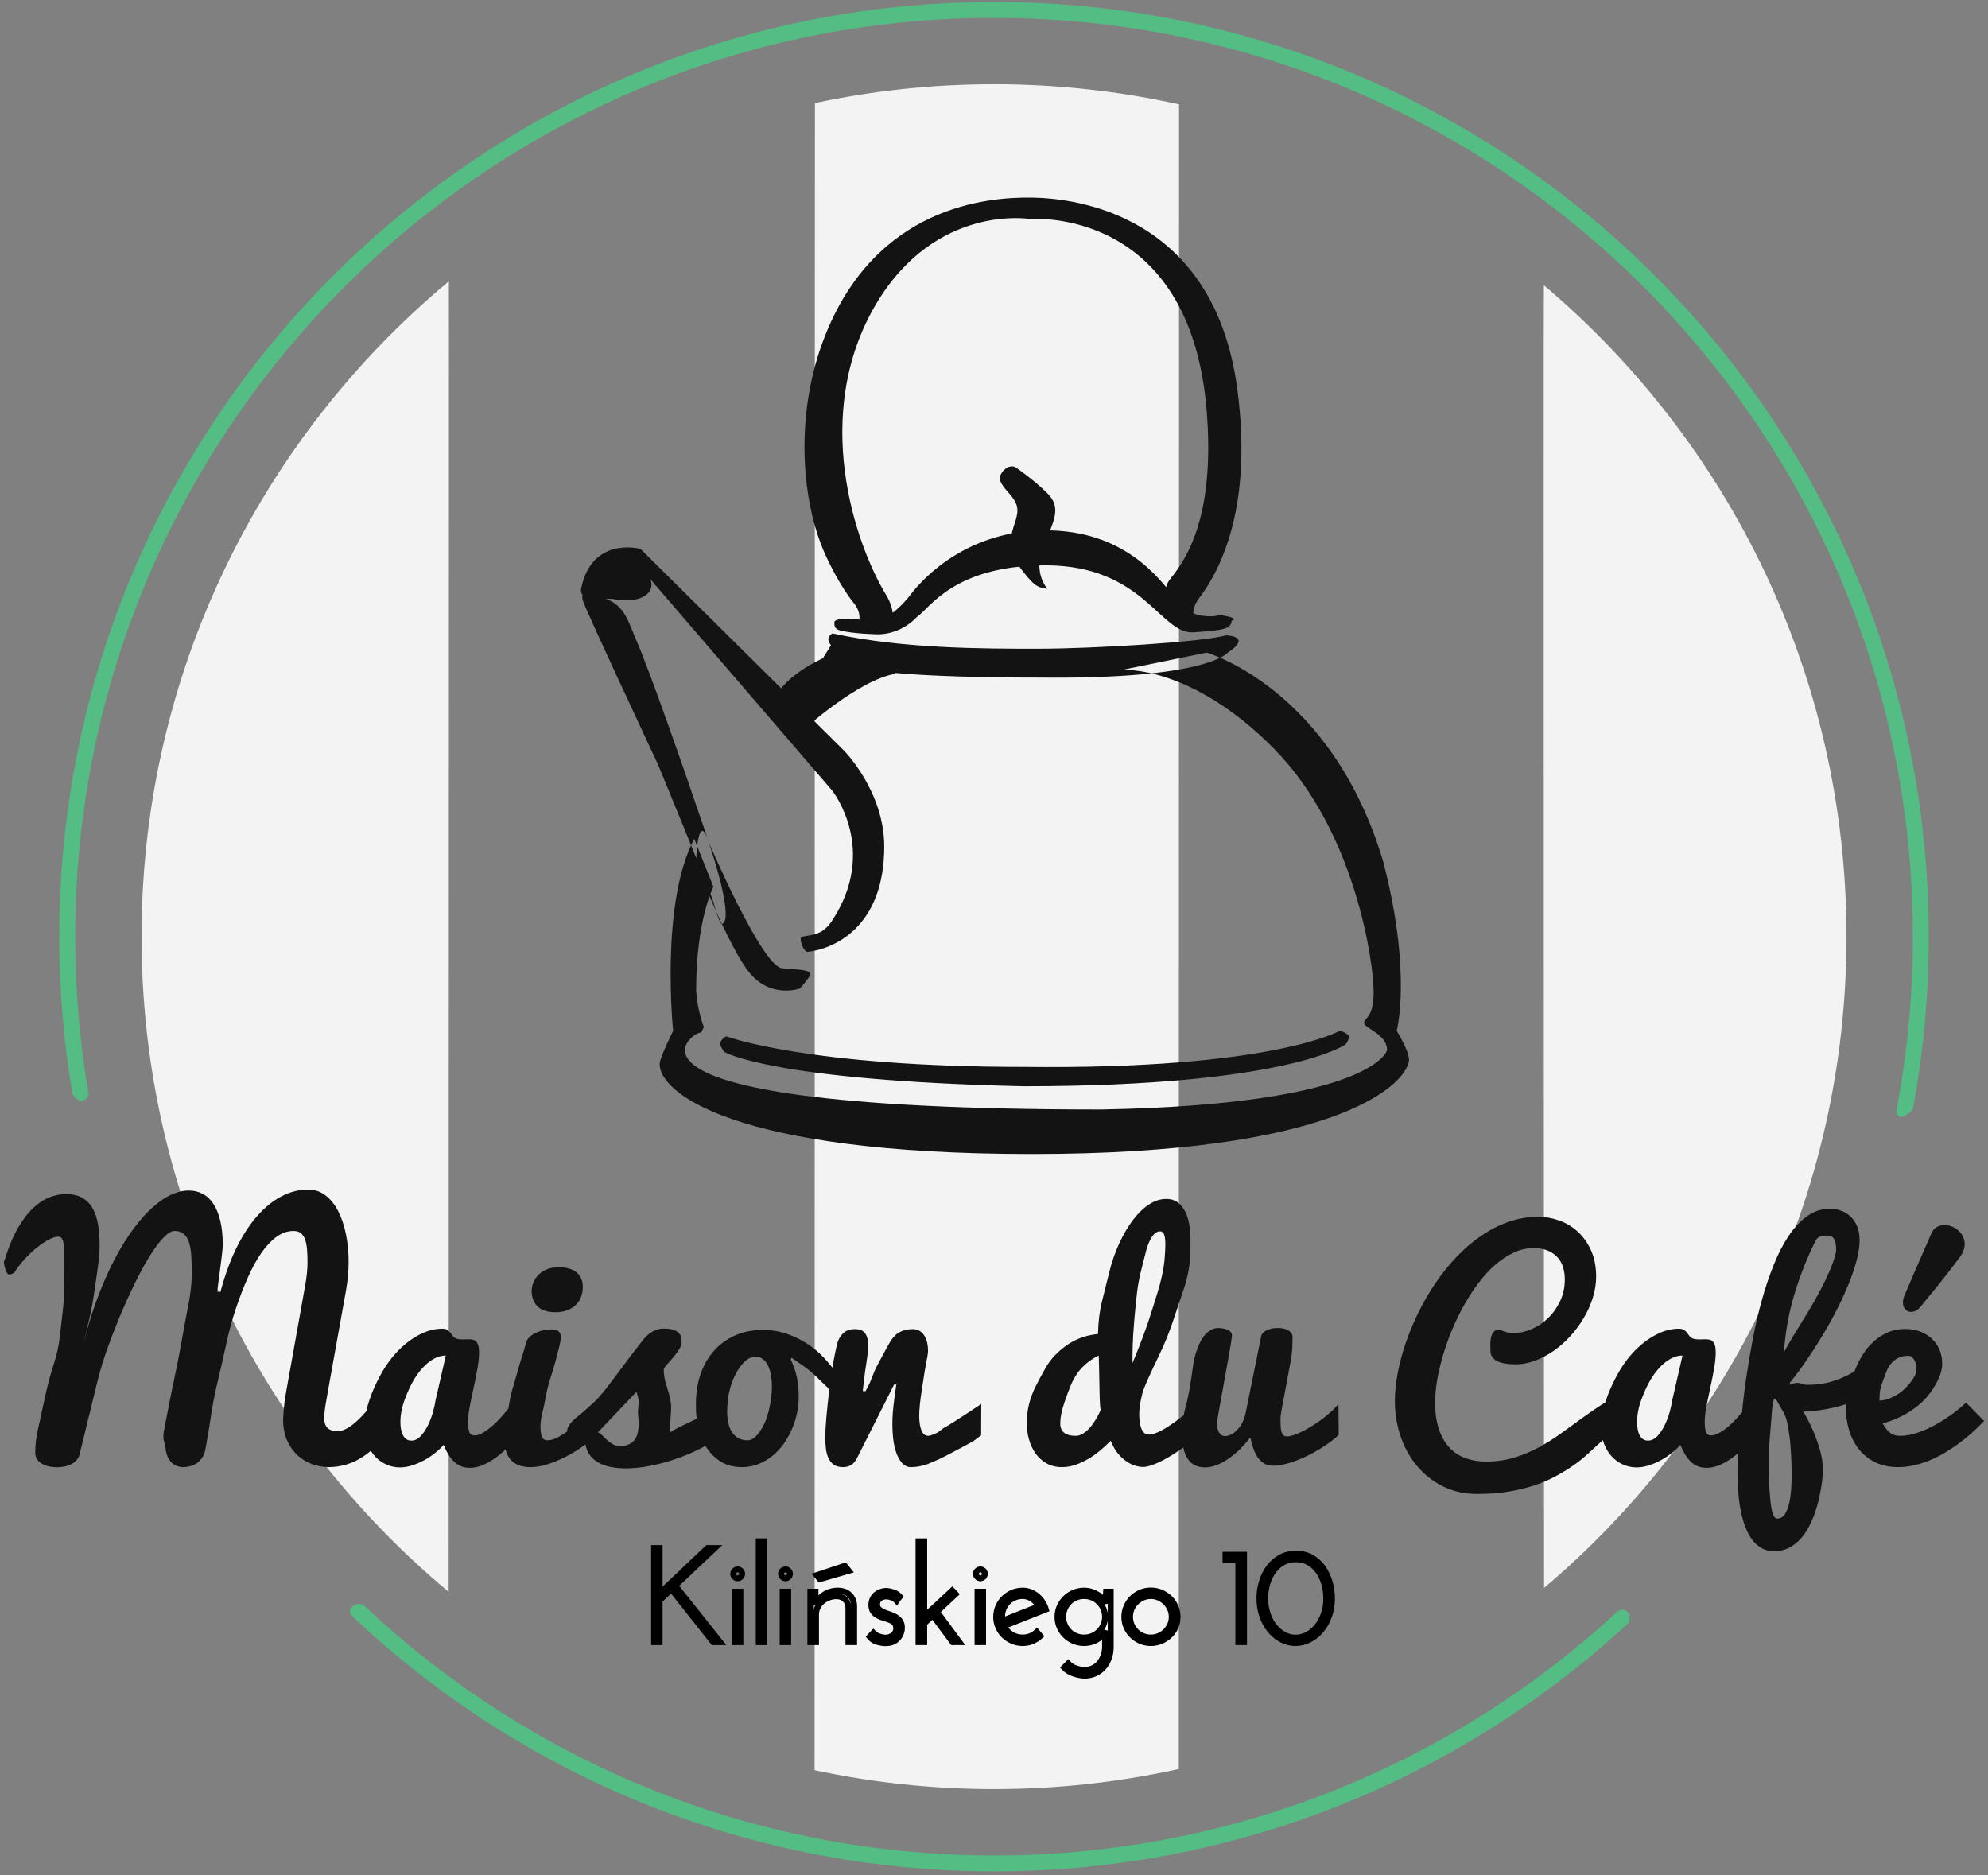 <svg version="1.2" baseProfile="tiny-ps" xmlns="http://www.w3.org/2000/svg" viewBox="0 0 1006 949" width="1006" height="949">
	<rect x="0" y="0" width="1006" height="949" fill="#808080" stroke="none"/>
	<title>dzbanek</title>
	<style>
		tspan { white-space:pre }
		.shp0 { fill: #f3f3f3 } 
		.shp1 { fill: #54bd83 } 
		.shp2 { fill: #141314 } 
		.shp3 { fill: none;stroke: #000000;stroke-width: 3 } 
	</style>
	<path id="paski" class="shp0" d="M227.14 142.36C132.11 221.49 71.63 340.69 71.63 474.01C71.63 607.28 132.07 726.44 227.03 805.57C226.97 805.58 227.25 142.11 227.14 142.36ZM781.26 144.36C874.91 223.49 934.38 341.8 934.38 474.01C934.38 606.17 874.95 724.45 781.35 803.58C781.35 803.7 781 144.25 781.26 144.36ZM596.64 52.82C566.49 46.15 535.16 42.63 503.01 42.63C471.93 42.63 441.61 45.92 412.39 52.17C412.29 52.22 412.26 895.87 412.2 895.81C441.48 902.08 471.86 905.38 503.01 905.38C535.11 905.38 566.39 901.88 596.49 895.23C596.44 895.34 596.68 52.97 596.64 52.82Z" />
	<path id="kolo" class="shp1" d="M44.79 553.37C40.36 527.58 38.05 501.06 38.05 474.01C38.05 217.22 246.22 9.05 503.01 9.05C759.8 9.05 967.97 217.22 967.97 474.01C967.97 504.11 965.11 533.55 959.64 562.06C959.86 568.85 967.98 562.63 968.08 560.68C973.29 532.58 976.01 503.61 976.01 474.01C976.01 212.78 764.24 1.01 503.01 1.01C241.78 1.01 30.01 212.78 30.01 474.01C30.01 501.15 32.29 527.77 36.69 553.66C41.4 560.61 45.08 555.04 44.79 553.37ZM184.38 812.63C267.6 890.97 379.7 938.97 503.01 938.97C624.95 938.97 735.94 892.02 818.87 815.22C824.41 812.57 825.59 819.48 823.86 821.55C739.55 899.43 626.84 947.01 503.01 947.01C377.3 947.01 263.05 897.97 178.33 817.98C173.86 813.18 182.56 810.07 184.38 812.63Z" />
	<path id="Maison du Café" class="shp2" d="M44.65 718.09C46.1 712.16 47.59 706.05 49.13 699.76C50.67 693.46 52.57 687.22 54.85 681.02C57.12 674.83 59.47 668.89 61.91 663.2C64.35 657.52 66.81 652.23 69.28 647.33C71.74 642.44 74.14 638.17 76.47 634.55C78.8 630.92 80.97 628.08 82.99 626.03C85.01 623.97 86.81 622.94 88.38 622.94C90.28 622.94 91.81 623.43 92.96 624.4C94.11 625.38 95 626.78 95.61 628.62C96.23 630.46 96.62 632.71 96.79 635.36C96.96 638.01 97.04 641.02 97.04 644.37C97.04 649.25 96.47 654.58 95.32 660.37C94.17 666.16 93.09 671.97 92.07 677.78C91.06 683.6 89.93 689.43 88.7 695.28C87.46 701.13 86.38 706.42 85.45 711.17C84.52 715.92 83.73 720.02 83.07 723.47C82.42 726.92 82.62 729.35 83.66 730.76C83.66 732.87 83.92 734.65 84.43 736.11C84.95 737.58 85.62 738.78 86.46 739.73C87.3 740.67 88.27 741.36 89.38 741.8C90.49 742.23 91.61 742.45 92.75 742.45C93.88 742.45 95.01 742.3 96.15 742C97.28 741.7 98.35 741.23 99.37 740.58C100.39 739.93 101.28 739.07 102.06 738.02C102.84 736.96 103.42 735.67 103.8 734.16C104.85 728.77 105.79 723.15 106.63 717.31C107.47 711.47 108.67 705.28 110.25 698.74C111.82 692.19 113.26 685.87 114.57 679.76C115.89 673.65 117.48 667.8 119.36 662.22C121.24 656.64 123.24 651.44 125.36 646.64C127.47 641.84 129.74 637.69 132.17 634.19C134.6 630.68 137.18 627.93 139.9 625.93C142.62 623.94 145.51 622.94 148.58 622.94C150.11 622.94 151.33 623.32 152.26 624.08C153.19 624.84 153.9 625.9 154.39 627.28C154.88 628.66 155.2 630.34 155.37 632.32C155.53 634.29 155.61 636.5 155.61 638.93C155.61 642.2 155.22 646.03 154.45 650.42C153.67 654.81 152.87 659.28 152.05 663.83C151.24 668.38 150.42 672.94 149.6 677.52C148.78 682.09 147.97 686.6 147.18 691.04C146.38 695.49 145.61 699.78 144.87 703.92C144.12 708.06 143.64 711.95 143.43 715.57C143.37 716.06 143.33 716.55 143.31 717.04C143.28 717.52 143.27 717.98 143.27 718.42C143.27 722.31 143.91 725.76 145.21 728.77C146.51 731.77 148.24 734.29 150.41 736.32C152.57 738.35 155.05 739.88 157.84 740.9C160.62 741.93 163.48 742.45 166.4 742.45C169.42 742.45 172.45 741.99 175.51 741.07C178.57 740.15 181.59 738.64 184.57 736.56C187.55 734.48 190.47 731.78 193.34 728.48C196.21 725.18 199 721.15 201.71 716.39C200.14 712.22 198.92 709.03 198.06 706.81C197.19 704.59 196.57 703.02 196.19 702.1C195.7 701.01 195.46 700.45 195.46 700.39C192.64 704.89 189.8 708.86 186.93 712.33C185.68 713.84 184.38 715.32 183.03 716.75C181.67 718.19 180.31 719.46 178.92 720.57C177.54 721.68 176.16 722.57 174.78 723.25C173.4 723.92 172.09 724.26 170.84 724.26C168.64 724.26 166.95 723.73 165.8 722.67C164.64 721.61 164.06 719.9 164.06 717.53C164.06 715.65 164.38 712.88 165.03 709.21C165.67 705.54 166.38 701.53 167.16 697.17C167.95 692.81 168.78 688.2 169.65 683.33C170.52 678.47 171.41 673.52 172.32 668.49C173.22 663.45 174.13 658.39 175.04 653.31C175.95 648.22 176.41 643.35 176.41 638.69C176.41 633.71 175.95 628.99 175.04 624.52C174.13 620.06 172.81 616.16 171.09 612.83C169.37 609.5 167.23 606.87 164.68 604.92C162.13 602.97 159.21 601.99 155.94 601.99C151.18 601.99 146.58 603.19 142.15 605.57C137.72 607.95 133.58 611.37 129.75 615.84C125.91 620.3 122.45 625.73 119.37 632.11C116.29 638.5 113.69 645.7 111.58 653.71L109.88 653.79C110.37 650 110.83 646.48 111.26 643.24C111.42 641.88 111.6 640.52 111.79 639.14C111.98 637.76 112.14 636.47 112.27 635.28C112.41 634.09 112.52 633.04 112.6 632.11C112.68 631.19 112.72 630.52 112.72 630.08C112.72 625.32 112.3 621.21 111.46 617.74C110.62 614.28 109.44 611.41 107.93 609.14C106.41 606.87 104.6 605.19 102.49 604.11C100.38 603.02 98.07 602.48 95.58 602.48C92.18 602.48 88.76 603.4 85.3 605.24C81.85 607.08 78.44 609.68 75.06 613.04C71.69 616.39 68.42 620.41 65.24 625.09C62.06 629.77 59.05 635 56.23 640.76C53.41 646.53 50.8 652.72 48.42 659.35C46.03 665.98 43.96 672.9 42.21 680.1C43.16 676.24 44.14 672.09 45.16 667.65C46.17 663.21 47 658.73 47.66 654.21C48.31 649.7 48.93 645.4 49.52 641.32C50.12 637.24 50.41 633.68 50.41 630.65C50.41 626.7 50.16 623.1 49.64 619.86C49.13 616.61 48.22 613.83 46.92 611.53C45.62 609.23 43.86 607.45 41.64 606.18C39.42 604.9 36.63 604.27 33.27 604.27C30.67 604.27 27.95 604.81 25.11 605.89C22.27 606.97 19.48 608.8 16.74 611.37C14.01 613.94 11.41 617.38 8.94 621.68C6.48 625.98 4.27 631.33 2.32 637.72C2.11 637.93 2 638.2 2 638.53C2 639.12 2.08 639.79 2.23 640.52C2.38 641.25 2.58 641.94 2.81 642.59C3.04 643.24 3.3 643.79 3.58 644.25C3.86 644.71 4.13 644.94 4.39 644.94C5.21 644.94 5.96 644.77 6.62 644.41C7.29 644.06 7.78 643.48 8.09 642.67C9.73 640.34 11.53 638.16 13.48 636.13C15.44 634.1 17.39 632.33 19.34 630.82C21.3 629.3 23.16 628.1 24.93 627.2C26.71 626.31 28.21 625.86 29.44 625.86C30.21 625.86 30.79 626.11 31.18 626.59C31.56 627.08 31.83 627.66 31.99 628.34C32.14 629.02 32.22 629.74 32.22 630.5C32.22 631.27 32.22 631.9 32.22 632.39C32.32 638.09 32.41 643.42 32.49 648.41C32.58 653.39 32.36 658.18 31.83 662.78C31.3 667.38 30.78 671.98 30.25 676.58C29.72 681.18 28.68 685.87 27.12 690.63C25.56 695.4 24.19 700.5 23 705.94C21.81 711.38 20.52 717.27 19.14 723.61C18.7 725.51 18.38 727.39 18.16 729.25C17.95 731.12 17.84 733.16 17.84 735.38C17.84 736.52 18.14 737.53 18.73 738.43C19.33 739.32 20.14 740.08 21.17 740.7C22.19 741.32 23.37 741.78 24.7 742.08C26.02 742.38 27.39 742.53 28.79 742.53C29.98 742.53 31.23 742.41 32.53 742.16C33.82 741.92 35.04 741.5 36.18 740.9C37.31 740.31 38.29 739.49 39.1 738.47C39.91 737.44 40.42 736.11 40.64 734.48C41.86 729.48 43.2 724.02 44.65 718.09ZM259.9 709.37C257.54 712.55 255.21 715.4 252.9 717.92C251.91 719 250.86 720.04 249.75 721.04C248.64 722.05 247.53 722.94 246.43 723.74C245.32 724.53 244.22 725.17 243.14 725.67C242.05 726.16 241.02 726.4 240.03 726.4C238.71 726.4 237.84 725.79 237.44 724.58C237.04 723.36 236.84 721.67 236.84 719.51C236.84 716.98 237.23 713.88 238.01 710.19C238.79 706.5 239.48 703.21 240.09 700.33C240.7 697.45 241.24 694.64 241.71 691.89C242.18 689.15 242.42 686.65 242.42 684.4C242.42 682.92 242.29 681.75 242.03 680.9C241.77 680.04 241.4 679.37 240.93 678.9C240.46 678.42 239.91 678.11 239.3 677.97C238.68 677.83 238.02 677.75 237.3 677.75C236.78 677.75 236.25 677.77 235.7 677.79C235.16 677.81 234.62 677.83 234.1 677.83C233.49 677.83 232.88 677.79 232.29 677.72C231.69 677.65 231.11 677.49 230.54 677.25C229.97 677.02 229.5 676.63 229.12 676.11C228.74 675.59 228.35 675.05 227.95 674.5C227.54 673.96 227.03 673.47 226.42 673.04C225.8 672.61 224.95 672.4 223.86 672.4C220.58 672.4 217.37 673.09 214.22 674.48C211.06 675.86 208.06 677.73 205.22 680.08C202.37 682.42 199.75 685.17 197.35 688.32C194.96 691.46 192.72 695.2 190.63 699.52C188.54 703.84 187 707.85 186 711.56C185.01 715.27 184.51 718.89 184.51 722.41C184.51 725.54 185.01 728.36 186 730.86C186.99 733.35 188.31 735.47 189.96 737.2C191.61 738.94 193.5 740.27 195.65 741.2C197.8 742.12 200 742.59 202.26 742.59C204.4 742.59 206.54 742.24 208.68 741.54C210.82 740.84 212.88 739.94 214.85 738.85C216.82 737.75 218.64 736.53 220.3 735.17C221.96 733.82 223.37 732.49 224.51 731.19C226.03 734.96 227.84 737.84 229.93 739.83C232.02 741.81 234.63 742.8 237.76 742.8C240.36 742.8 242.95 742.16 245.54 740.87C248.14 739.58 250.56 738.01 252.83 736.15C255.09 734.29 257.13 732.34 258.95 730.29C260.76 728.24 262.21 726.45 263.3 724.93L259.9 709.37ZM203.43 712.81C203.97 710.47 204.9 707.76 206.22 704.68C207.54 701.59 208.89 699 210.26 696.9C211.62 694.8 213.12 692.93 214.75 691.29C216.37 689.66 218.11 688.36 219.95 687.41C221.78 686.45 223.67 685.97 225.6 685.97L220.33 708.95C220.14 710.47 219.73 712.36 219.09 714.64C218.45 716.92 217.61 719.12 216.57 721.26C215.54 723.39 214.31 725.22 212.89 726.74C211.47 728.26 209.89 729.02 208.14 729.02C207.06 729.02 206.16 728.74 205.45 728.18C204.74 727.62 204.18 726.89 203.75 725.99C203.33 725.09 203.03 724.07 202.86 722.93C202.7 721.79 202.62 720.61 202.62 719.39C202.62 717.34 202.89 715.14 203.43 712.81ZM300.65 713.04C299.09 714.31 297.3 715.85 295.27 717.64C293.24 719.43 291.17 721.16 289.05 722.83C286.93 724.5 284.83 725.93 282.75 727.11C280.68 728.29 278.79 728.87 277.09 728.87C275.63 728.87 274.66 728.25 274.19 727C273.72 725.75 273.49 724.07 273.49 721.95C273.49 719.78 273.83 717.38 274.5 714.73C275.18 712.08 275.74 709.41 276.19 706.72C276.63 704.04 277.46 700.79 278.68 696.99C279.89 693.18 280.81 690.07 281.43 687.65C282.05 685.23 282.6 683.07 283.09 681.17C283.57 679.28 283.81 677.82 283.81 676.78C283.81 675.55 283.47 674.58 282.77 673.85C282.08 673.12 280.76 672.75 278.81 672.75C277.74 672.75 276.55 672.88 275.23 673.14C273.91 673.41 272.64 673.81 271.41 674.36C270.18 674.91 269.08 675.61 268.11 676.47C267.04 677.42 266.39 678.49 266.16 679.68C265.74 681.38 264.64 685.05 262.85 690.67C260.92 697.58 259.63 702.04 258.99 704.05C258.6 705.06 257.73 709.66 256.37 717.85C255.71 721.81 255.38 725.27 255.38 728.24C255.38 730.36 255.6 732.3 256.05 734.07C256.5 735.84 257.24 737.33 258.28 738.56C259.32 739.78 260.67 740.74 262.35 741.42C264.02 742.11 266.08 742.45 268.54 742.45C271.27 742.45 274.16 741.95 277.2 740.96C280.24 739.97 283.22 738.74 286.15 737.25C289.07 735.77 291.79 734.14 294.32 732.37C296.84 730.61 298.95 728.95 300.65 727.39L300.65 713.04ZM272 661.09C273.98 663.07 277.05 664.06 281.2 664.06C283.6 664.06 285.66 663.69 287.38 662.95C289.11 662.21 290.53 661.25 291.66 660.06C292.8 658.87 293.62 657.52 294.14 655.99C294.66 654.47 294.92 652.9 294.92 651.28C294.92 649.52 294.6 648 293.96 646.72C293.33 645.43 292.47 644.4 291.38 643.61C290.3 642.83 289.02 642.25 287.56 641.87C286.1 641.49 284.54 641.3 282.89 641.3C280.25 641.3 278.05 641.71 276.28 642.54C274.51 643.38 273.1 644.4 272.04 645.61C270.98 646.83 270.21 648.12 269.74 649.5C269.27 650.88 269.03 652.12 269.03 653.21C269.03 656.49 270.02 659.12 272 661.09ZM291.96 717.13C291.21 717.7 290.45 718.36 289.7 719.13C288.94 719.89 288.28 720.76 287.72 721.73C287.15 722.71 286.87 723.77 286.87 724.91C286.87 726.2 287.01 727.19 287.29 727.88C287.58 728.57 287.95 729.07 288.42 729.38C288.9 729.69 289.46 729.87 290.12 729.92C290.78 729.96 291.49 729.99 292.24 729.99C292.86 729.99 293.48 729.96 294.12 729.92C294.76 729.87 295.4 729.77 296.06 729.63C296.3 732.06 296.98 734.14 298.11 735.85C299.25 737.56 300.72 738.95 302.54 740.01C304.35 741.07 306.46 741.84 308.87 742.34C311.27 742.83 313.86 743.08 316.65 743.08C320.51 743.08 324.6 742.66 328.92 741.82C333.23 740.98 337.51 739.83 341.75 738.38C345.99 736.93 350.03 735.24 353.87 733.34C357.71 731.43 361.09 729.38 364.02 727.2L363.95 711.2C361.68 712.91 359.43 714.38 357.19 715.59C354.95 716.81 352.77 717.91 350.65 718.91C348.53 719.91 346.49 720.88 344.53 721.81C342.58 722.73 340.75 723.77 339.05 724.91C339.05 721.87 339.18 718.84 339.44 715.84C339.7 712.84 339.65 710.48 339.3 708.77C338.95 707.05 338.58 705.54 338.19 704.23C337.81 702.92 337.43 701.68 337.07 700.51C336.71 699.35 336.42 698.16 336.21 696.94C335.99 695.73 335.88 694.38 335.88 692.9C336.03 692.38 336.58 691.58 337.55 690.51C338.51 689.44 339.54 688.26 340.63 686.97C341.71 685.69 342.7 684.35 343.6 682.97C344.49 681.59 344.94 680.33 344.94 679.19C344.94 678.61 344.89 677.94 344.8 677.15C344.7 676.36 344.37 675.61 343.81 674.9C343.24 674.18 342.35 673.58 341.12 673.08C339.89 672.58 338.15 672.33 335.88 672.33C334.52 672.33 333.28 672.53 332.17 672.93C331.06 673.34 330.05 673.86 329.13 674.51C328.21 675.15 327.37 675.87 326.62 676.68C325.86 677.5 325.18 678.33 324.57 679.18C321.55 683 319.1 686.18 317.21 688.72C315.32 691.27 313.72 693.43 312.4 695.19C311.08 696.95 309.94 698.48 308.97 699.76C308 701.05 306.7 702.71 305.05 704.73C303.39 706.75 301.74 708.53 300.1 710.05C298.44 711.58 296.3 713.48 293.66 715.77C293.28 716.1 292.72 716.55 291.96 717.13ZM322.08 704.34C322.31 705.1 322.58 706.02 322.89 707.09C323.2 708.16 323.24 709.68 323.03 711.66C322.82 713.64 322.8 715.29 322.96 716.63C323.13 717.96 323.21 719.27 323.21 720.55C323.21 722.03 323.07 723.45 322.78 724.81C322.5 726.16 322.01 727.35 321.3 728.38C320.59 729.4 319.64 730.23 318.43 730.84C317.23 731.46 315.71 731.77 313.87 731.77C312.36 731.77 311.02 731.42 309.84 730.7C308.66 729.99 307.62 729.2 306.73 728.34C305.83 727.49 305.04 726.7 304.36 725.99C303.68 725.27 303.05 724.91 302.49 724.91L322.08 704.34ZM400.66 687.17C402.35 688.3 404.38 689.7 406.74 691.38C409.1 693.05 411.49 695.09 413.92 697.49C416.35 699.89 418.64 702.08 420.81 704.06C422.98 706.04 424.7 707.88 425.98 709.58L427.32 699.61C424.77 696.41 422.03 693.04 419.08 689.5C416.13 685.97 412.95 683.04 409.53 680.7C406.11 678.37 402.45 676.51 398.53 675.12C394.62 673.73 390.42 673.03 385.94 673.03C380.71 673.03 376 673.99 371.8 675.9C367.6 677.8 364.05 680.42 361.15 683.74C358.25 687.06 356.03 690.98 354.47 695.48C352.91 699.98 352.14 705.34 352.14 711.56C352.14 715.33 352.57 719.05 353.45 722.73C354.32 726.4 355.7 729.7 357.58 732.62C359.47 735.54 361.88 737.91 364.83 739.72C367.78 741.54 371.33 742.45 375.48 742.45C378.35 742.45 381.06 741.95 383.61 740.96C386.16 739.97 388.5 738.63 390.65 736.93C392.79 735.24 394.7 733.23 396.38 730.92C398.05 728.62 399.46 726.14 400.62 723.5C401.78 720.86 402.66 718.13 403.27 715.3C403.89 712.48 404.19 709.67 404.19 706.89C404.19 703.07 403.85 699.65 403.17 696.61C402.48 693.57 401.46 690.68 400.09 687.95L400.66 687.17ZM373.5 727.71C372.18 726.93 371.11 725.89 370.31 724.6C369.51 723.3 368.92 721.78 368.55 720.04C368.17 718.3 367.98 716.43 367.98 714.45C367.98 710.54 368.36 707.03 369.11 703.92C369.87 700.81 370.9 697.97 372.22 695.41C373.54 692.84 375.08 690.73 376.82 689.08C378.56 687.43 380.4 686.6 382.34 686.6C383.8 686.6 385.05 687.01 386.09 687.81C387.12 688.61 387.97 689.69 388.63 691.06C389.29 692.43 389.79 694.04 390.12 695.9C390.45 697.76 390.61 699.78 390.61 701.94C390.61 704.68 390.27 707.8 389.59 711.31C388.9 714.82 388 717.81 386.86 720.29C385.73 722.76 384.41 724.81 382.9 726.44C381.39 728.06 379.84 728.87 378.24 728.87C376.4 728.87 374.82 728.49 373.5 727.71ZM417.95 733.15C418.16 734.92 418.59 736.5 419.22 737.89C419.86 739.28 420.77 740.39 421.95 741.21C423.12 742.03 424.68 742.45 426.61 742.45C428.17 742.45 429.54 742.09 430.72 741.39C431.85 740.73 432.91 739.41 433.9 737.43L452.43 700.67L453.56 700.67C453 704.44 452.52 707.96 452.15 711.24C451.77 714.51 451.58 717.57 451.58 720.39C451.58 727.6 452.46 733.08 454.23 736.83C456 740.57 458.18 742.45 460.78 742.45C463.37 742.45 465.84 742.07 468.2 741.32C469.1 741.08 471.38 740.14 475.06 738.49C476.57 737.83 480.32 735.9 486.31 732.69C490.46 730.48 492.67 729.25 492.96 729.02L496.49 726.33L496.56 710.5C491.33 713.98 486.83 716.93 483.05 719.33C480.04 721.26 478.46 722.21 478.32 722.16C478.22 722.11 477.14 722.89 475.06 724.49C474.64 724.92 473.65 725.41 472.09 725.98C471.05 726.4 470.25 726.61 469.69 726.61C468.13 726.61 466.99 725.67 466.26 723.79C465.52 721.9 465.16 719.5 465.16 716.58C465.16 714.83 465.27 712.92 465.48 710.85C465.69 708.78 465.96 706.68 466.29 704.56C466.62 702.44 466.99 700.03 467.39 697.35C467.79 694.66 468.15 692.47 468.48 690.78C468.81 689.08 469.09 687.62 469.3 686.39C469.51 685.17 469.62 684.3 469.62 683.78C469.62 680.29 468.92 677.56 467.53 675.58C466.14 673.6 464.26 672.61 461.91 672.61C459.55 672.61 457.4 673.08 455.47 674.02C453.54 674.97 451.82 676.71 450.31 679.25C449.98 679.82 449.48 680.69 448.82 681.87C448.16 683.05 447.43 684.4 446.63 685.93C445.83 687.47 444.97 689.07 444.05 690.74C443.13 692.41 442.27 694.33 441.47 696.5C440.66 698.67 439.96 700.33 439.34 701.48C438.73 702.64 438.28 703.48 438 703.99L436.59 703.99C436.59 703.66 436.66 703.02 436.8 702.05C436.94 701.08 437.12 699.62 437.33 697.67C437.54 695.71 437.76 693.97 438 692.44C438.24 690.91 438.46 689.42 438.67 687.98C438.88 686.55 439.06 685.23 439.2 684.02C439.34 682.82 439.42 681.87 439.42 681.16C439.42 678.57 438.92 676.5 437.93 674.94C436.94 673.39 435.17 672.61 432.63 672.61C430.08 672.61 428.06 673.34 426.58 674.8C425.09 676.26 424.09 678.08 423.57 680.24C422.91 683.02 422.23 686.37 421.52 690.28C420.81 694.19 420.18 698.59 419.61 703.46C419.05 708.34 418.57 712.82 418.2 716.89C417.82 720.97 417.63 724.56 417.63 727.67C417.63 729.56 417.74 731.38 417.95 733.15ZM556.05 687.42C556.09 688.42 556.13 689.7 556.15 691.27C556.18 692.83 556.21 694.57 556.26 696.47C556.31 698.37 556.36 700.81 556.4 703.77C556.45 706.74 556.52 708.95 556.62 710.4C556.71 711.85 556.83 712.91 556.98 713.57C555.89 716 554.69 718.17 553.37 720.09C552.8 720.93 552.17 721.73 551.49 722.51C550.81 723.28 550.09 723.97 549.33 724.58C548.58 725.18 547.79 725.67 546.96 726.05C546.13 726.43 545.3 726.61 544.45 726.61C542.8 726.61 541.45 726.43 540.42 726.06C539.38 725.69 538.58 725.21 538.01 724.62C537.44 724.03 537.06 723.37 536.84 722.63C536.63 721.89 536.53 721.15 536.53 720.42C536.53 718.04 536.95 715.38 537.8 712.43C538.65 709.49 539.88 705.97 541.51 701.89C543.14 697.8 545.16 694.51 547.59 692.02C550.02 689.52 552.79 687.51 555.9 685.99C555.95 685.95 556 686.42 556.05 687.42ZM602.81 713C599.98 715.43 597.27 717.59 594.68 719.49C593.54 720.3 592.38 721.09 591.17 721.88C589.97 722.66 588.78 723.36 587.6 723.98C586.42 724.6 585.3 725.09 584.24 725.44C583.18 725.8 582.2 725.98 581.31 725.98C580.39 725.98 579.62 725.69 579 725.12C578.38 724.55 577.89 723.77 577.52 722.8C577.15 721.82 576.89 720.71 576.73 719.47C576.57 718.23 576.49 716.92 576.49 715.54C576.49 714.45 576.56 713.32 576.71 712.15C576.85 710.98 577.04 709.84 577.26 708.72C577.48 707.6 577.71 706.56 577.96 705.61C578.2 704.65 578.45 703.84 578.69 703.18C579.82 700.13 582.44 694.34 586.56 685.81C589.26 680.23 591.56 674.6 593.47 668.9C595.38 663.21 597.31 657.45 599.26 651.62C601.22 645.79 602.26 639.5 602.4 632.73C602.43 630.96 602.44 629.23 602.44 627.55C602.44 624.86 602.23 622.25 601.81 619.72C601.38 617.2 600.69 614.98 599.72 613.07C598.75 611.16 597.49 609.62 595.94 608.46C594.38 607.31 592.49 606.73 590.28 606.73C587.24 606.73 584.3 607.66 581.46 609.52C578.61 611.38 575.93 613.96 573.42 617.26C570.91 620.56 568.59 624.47 566.48 628.99C564.37 633.52 562.65 638.47 561.31 643.84C559.98 649.21 558.73 654.23 557.57 658.9C556.41 663.56 555.76 668.96 555.62 675.08C552.04 675.41 548.67 676.25 545.51 677.59C542.35 678.93 539.27 680.91 536.28 683.54C533.28 686.17 530.88 689.09 529.06 692.3C527.25 695.5 525.6 698.57 524.11 701.52C522.63 704.46 521.5 707.5 520.72 710.63C519.94 713.76 519.55 716.86 519.55 719.92C519.55 722.79 519.91 725.56 520.65 728.25C521.38 730.93 522.49 733.33 523.97 735.45C525.46 737.57 527.32 739.26 529.56 740.54C531.8 741.81 534.45 742.45 537.52 742.45C539.69 742.45 541.85 742.08 544.01 741.36C546.16 740.63 548.29 739.67 550.39 738.47C552.5 737.27 554.53 735.85 556.49 734.23C558.46 732.6 560.31 730.89 562.06 729.09C563.22 731.99 564.58 734.32 566.15 736.07C567.72 737.82 569.29 739.16 570.86 740.09C572.43 741.01 573.88 741.62 575.2 741.93C576.53 742.23 577.53 742.38 578.21 742.38C579.36 742.38 580.62 742.16 582 741.74C583.38 741.31 584.8 740.76 586.26 740.09C587.72 739.41 589.21 738.64 590.72 737.76C592.22 736.88 593.66 736 595.03 735.09C598.28 732.94 601.58 730.49 604.93 727.74L602.81 713ZM587.99 645.69C587.38 648.47 586.63 651.28 585.74 654.12C584.86 656.96 583.97 659.82 583.07 662.7C582.17 665.58 581.26 668.35 580.34 671.01C578.13 677.24 575.71 683.49 573.09 689.77L573.09 689.05C573.09 688.34 573.09 687.31 573.09 685.97C573.09 684.64 573.12 683.07 573.17 681.28C573.22 679.49 573.31 677.51 573.44 675.33C573.57 673.16 573.73 670.91 573.94 668.57C574.04 667.42 574.22 665.49 574.47 662.76C574.71 660.04 575.04 656.98 575.45 653.59C575.86 650.2 576.51 646.74 577.4 643.2C578.29 639.66 579.12 636.39 579.87 633.37C580.63 630.36 581.63 627.9 582.88 625.99C584.13 624.08 585.52 623.13 587.05 623.13C587.91 623.13 588.57 623.62 589.03 624.61C589.48 625.6 589.71 627.37 589.71 629.92C589.71 631.85 589.57 634.47 589.27 637.77C589.03 640.27 588.6 642.91 587.99 645.69ZM652.03 673.32C650.66 672.47 648.82 672.04 646.5 672.04C644.45 672.04 642.61 672.43 641 673.21C639.38 673.99 638.46 674.94 638.23 676.07L630.43 714.59C630.06 716.56 629.49 718.29 628.73 719.77C627.97 721.31 627.1 722.56 626.1 723.52C625.16 724.57 624.14 725.37 623.05 725.93C621.96 726.48 620.9 726.75 619.86 726.75C619.15 726.75 618.53 726.56 618.01 726.17C617.49 725.78 617.07 725.27 616.73 724.64C616.4 724.01 616.16 723.29 615.99 722.49C615.82 721.69 615.74 720.85 615.74 719.97C615.74 719.92 615.86 719.22 616.11 717.86C616.35 716.51 616.67 714.73 617.06 712.53C617.46 710.34 617.98 707.42 618.64 703.77C619.29 700.13 619.89 696.82 620.42 693.85C620.96 690.87 621.49 687.92 622.02 684.99C622.55 682.05 623.03 679 623.45 675.82C623.45 674.8 622.91 673.95 621.82 673.26C620.74 672.57 618.95 672.16 616.45 672.04C614.94 672.09 613.58 672.49 612.38 673.25C611.18 674 610.13 674.97 609.23 676.14C608.34 677.32 607.56 678.64 606.9 680.1C606.24 681.56 605.69 683 605.24 684.41C604.79 685.83 604.45 687.14 604.23 688.34C604.01 689.55 603.84 690.5 603.71 691.2C602.48 700.72 601.17 707.89 599.76 712.7C598.86 716 598.39 720.73 598.34 726.9C598.34 729.87 598.65 732.35 599.26 734.36C599.87 736.36 600.7 737.97 601.76 739.2C602.81 740.42 604.02 741.29 605.39 741.81C606.75 742.33 608.2 742.59 609.75 742.59C611.64 742.59 613.59 742.2 615.59 741.44C617.6 740.67 619.58 739.61 621.54 738.26C623.5 736.92 625.43 735.32 627.32 733.49C629.2 731.65 631 729.64 632.7 727.45C633.16 729.59 633.71 731.53 634.33 733.27C634.96 735.01 635.72 736.51 636.63 737.77C637.53 739.02 638.61 740 639.86 740.69C641.11 741.39 642.62 741.74 644.38 741.74C646.11 741.74 647.98 741.5 650.01 741.01C652.03 740.52 654.11 739.87 656.23 739.05C658.35 738.24 660.46 737.3 662.56 736.23C664.66 735.16 666.64 734.04 668.5 732.88C670.36 731.72 672.06 730.56 673.59 729.39C675.12 728.23 676.41 727.14 677.45 726.12C677.45 724.6 677.44 723.23 677.41 722C677.39 720.77 677.38 719.58 677.38 718.42C677.38 717.26 677.36 716.04 677.34 714.76C677.32 713.49 677.31 712.07 677.31 710.5C676.5 711.54 675.46 712.67 674.16 713.87C672.86 715.08 671.42 716.3 669.84 717.53C668.26 718.76 666.6 719.93 664.86 721.04C663.11 722.15 661.4 723.15 659.73 724.02C658.06 724.9 656.48 725.6 654.99 726.12C653.51 726.64 652.24 726.9 651.21 726.9C650.39 726.9 649.77 726.67 649.34 726.22C648.91 725.77 648.6 725.13 648.39 724.31C648.19 723.48 648.07 722.51 648.03 721.4C647.98 720.29 647.97 719.07 647.97 717.74C647.97 716.92 648.13 715.61 648.47 713.8C648.8 712 649.2 709.89 649.65 707.48C650.09 705.08 650.66 702.03 651.35 698.35C652.03 694.67 652.61 691.54 653.1 688.94C653.58 686.35 653.86 683.96 653.95 681.77C654.03 679.57 654.08 677.84 654.08 676.57C654.08 675.25 653.39 674.17 652.03 673.32ZM823.96 703.82C819.72 705.48 815.7 707.52 811.91 709.93C808.11 712.35 804.38 714.89 800.73 717.55C797.08 720.21 793.42 722.85 789.77 725.49C786.11 728.12 782.33 730.49 778.42 732.59C774.5 734.69 770.39 736.39 766.07 737.68C761.76 738.97 757.1 739.62 752.1 739.62C748.1 739.62 744.49 739.01 741.28 737.79C738.08 736.57 735.37 734.71 733.15 732.22C730.93 729.74 729.22 726.62 728.02 722.89C726.82 719.16 726.22 714.78 726.22 709.75C726.22 706.33 726.56 702.58 727.24 698.52C727.93 694.46 728.91 690.26 730.18 685.94C731.45 681.61 733 677.28 734.81 672.93C736.63 668.58 738.67 664.39 740.93 660.38C743.19 656.36 745.66 652.6 748.32 649.08C750.98 645.56 753.8 642.52 756.77 639.95C759.74 637.39 762.84 635.36 766.07 633.86C769.3 632.36 772.62 631.61 776.01 631.61C778.89 631.61 781.33 632.05 783.33 632.92C785.33 633.79 786.97 634.95 788.25 636.38C789.52 637.82 790.44 639.49 791.01 641.4C791.57 643.31 791.85 645.32 791.85 647.44C791.85 651.45 791.06 655.11 789.48 658.44C787.9 661.76 785.88 664.62 783.4 667.02C780.93 669.43 778.14 671.29 775.06 672.61C771.97 673.93 768.91 674.59 765.9 674.59C764.76 674.59 763.83 674.51 763.1 674.34C762.37 674.18 761.75 674 761.23 673.81C760.71 673.62 760.24 673.45 759.81 673.28C759.39 673.12 758.89 673.03 758.33 673.03C757.38 673.03 756.64 673.27 756.1 673.74C755.56 674.21 755.15 674.82 754.86 675.58C754.58 676.33 754.39 677.17 754.3 678.09C754.2 679.01 754.16 679.89 754.16 680.74C754.16 681.3 754.17 681.85 754.19 682.36C754.21 682.88 754.23 683.33 754.23 683.71C754.23 685.87 755.29 687.54 757.41 688.69C759.53 689.85 762.74 690.42 767.03 690.42C770.28 690.42 773.54 689.81 776.79 688.58C780.04 687.36 783.18 685.7 786.2 683.6C789.21 681.5 792.03 679.02 794.65 676.14C797.26 673.27 799.54 670.19 801.47 666.92C803.41 663.64 804.93 660.23 806.03 656.67C807.14 653.11 807.7 649.59 807.7 646.1C807.7 640.92 806.81 636.42 805.04 632.6C803.28 628.78 801 625.63 798.22 623.13C795.44 620.63 792.3 618.78 788.81 617.58C785.32 616.38 781.88 615.78 778.49 615.78C773.25 615.78 768.21 616.63 763.35 618.34C758.49 620.05 753.87 622.41 749.49 625.42C745.1 628.43 740.98 631.97 737.11 636.03C733.24 640.08 729.69 644.49 726.47 649.23C723.24 653.98 720.35 658.93 717.8 664.11C715.26 669.28 713.1 674.46 711.33 679.66C709.56 684.85 708.21 689.96 707.26 694.96C706.32 699.97 705.85 704.65 705.85 709.02C705.85 715.29 706.83 721.28 708.78 726.97C710.74 732.67 713.53 737.67 717.16 741.97C720.8 746.27 725.17 749.68 730.28 752.22C735.4 754.75 741.14 756.02 747.51 756.02C753.26 756.02 758.51 755.63 763.24 754.86C767.98 754.09 772.32 753.04 776.26 751.73C780.19 750.42 783.79 748.9 787.04 747.16C790.3 745.42 793.3 743.59 796.06 741.68C798.82 739.77 801.39 737.7 803.77 735.48C806.15 733.26 808.45 731.15 810.67 729.15C812.88 727.15 815.08 725.31 817.25 723.62C819.41 721.94 821.65 720.58 823.96 719.56L823.96 703.82ZM885.7 709.37C883.35 712.55 881.01 715.4 878.7 717.92C877.71 719 876.66 720.04 875.55 721.04C874.45 722.05 873.34 722.94 872.23 723.74C871.12 724.53 870.03 725.17 868.94 725.67C867.86 726.16 866.82 726.4 865.83 726.4C864.51 726.4 863.65 725.79 863.25 724.58C862.85 723.36 862.65 721.67 862.65 719.51C862.65 716.98 863.04 713.88 863.81 710.19C864.59 706.5 865.29 703.21 865.89 700.33C866.5 697.45 867.04 694.64 867.51 691.89C867.98 689.15 868.22 686.65 868.22 684.4C868.22 682.92 868.09 681.75 867.83 680.9C867.57 680.04 867.21 679.37 866.73 678.9C866.26 678.42 865.72 678.11 865.1 677.97C864.48 677.83 863.82 677.75 863.11 677.75C862.59 677.75 862.05 677.77 861.51 677.79C860.96 677.81 860.43 677.83 859.91 677.83C859.29 677.83 858.68 677.79 858.09 677.72C857.5 677.65 856.92 677.49 856.35 677.25C855.78 677.02 855.3 676.63 854.92 676.11C854.54 675.59 854.15 675.05 853.75 674.5C853.35 673.96 852.84 673.47 852.22 673.04C851.6 672.61 850.75 672.4 849.66 672.4C846.39 672.4 843.17 673.09 840.02 674.48C836.86 675.86 833.86 677.73 831.02 680.08C828.17 682.42 825.55 685.17 823.16 688.32C820.76 691.46 818.52 695.2 816.43 699.52C814.35 703.84 812.8 707.85 811.81 711.56C810.81 715.27 810.31 718.89 810.31 722.41C810.31 725.54 810.81 728.36 811.8 730.86C812.79 733.35 814.11 735.47 815.76 737.2C817.41 738.94 819.31 740.27 821.45 741.2C823.6 742.12 825.8 742.59 828.07 742.59C830.21 742.59 832.34 742.24 834.48 741.54C836.62 740.84 838.68 739.94 840.65 738.85C842.62 737.75 844.44 736.53 846.1 735.17C847.77 733.82 849.17 732.49 850.31 731.19C851.83 734.96 853.64 737.84 855.73 739.83C857.82 741.81 860.43 742.8 863.57 742.8C866.16 742.8 868.75 742.16 871.35 740.87C873.94 739.58 876.37 738.01 878.63 736.15C880.89 734.29 882.93 732.34 884.75 730.29C886.56 728.24 888.01 726.45 889.1 724.93L885.7 709.37ZM829.23 712.81C829.78 710.47 830.71 707.76 832.03 704.68C833.35 701.59 834.69 699 836.06 696.9C837.43 694.8 838.92 692.93 840.55 691.29C842.18 689.66 843.91 688.36 845.75 687.41C847.59 686.45 849.47 685.97 851.41 685.97L846.13 708.95C845.94 710.47 845.53 712.36 844.89 714.64C844.25 716.92 843.42 719.12 842.38 721.26C841.34 723.39 840.11 725.22 838.69 726.74C837.28 728.26 835.69 729.02 833.95 729.02C832.86 729.02 831.96 728.74 831.25 728.18C830.55 727.62 829.98 726.89 829.55 725.99C829.13 725.09 828.83 724.07 828.67 722.93C828.5 721.79 828.42 720.61 828.42 719.39C828.42 717.34 828.69 715.14 829.23 712.81ZM879.52 754.02C879.73 757.1 880.09 760.12 880.61 763.08C881.12 766.04 881.84 768.85 882.75 771.5C883.66 774.16 884.8 776.48 886.16 778.48C887.52 780.48 889.15 782.06 891.08 783.24C893 784.41 895.24 785 897.82 785C900.54 785 902.97 784.46 905.12 783.38C907.26 782.29 909.16 780.87 910.82 779.11C912.47 777.34 913.91 775.32 915.15 773.04C916.38 770.76 917.43 768.4 918.3 765.95C919.16 763.51 919.86 761.08 920.41 758.69C920.95 756.29 921.37 754.1 921.67 752.13C921.96 750.15 922.17 748.48 922.3 747.12C922.42 745.75 922.49 744.86 922.49 744.44C922.49 740.82 921.97 737.23 920.94 733.68C919.9 730.13 918.75 726.92 917.49 724.05C916.02 720.71 914.38 717.49 912.56 714.38C915.94 714.24 919.31 713.91 922.66 713.38C925.53 712.91 928.67 712.19 932.06 711.24C935.46 710.29 938.71 708.96 941.83 707.24L943.38 690.02C941.26 692.09 938.76 693.9 935.88 695.45C933.43 696.82 930.41 698.05 926.83 699.15C923.25 700.26 919.12 700.81 914.45 700.81C913.95 700.81 913.52 700.76 913.16 700.66C912.81 700.56 912.47 700.44 912.14 700.32C911.81 700.19 911.45 700.08 911.04 699.98C910.64 699.87 910.11 699.82 909.45 699.82C908.9 699.82 908.38 699.88 907.89 700.01C907.39 700.13 906.64 700.4 905.65 700.81L905.79 699.68C908.8 695.97 911.75 691.98 914.63 687.72C917.52 683.47 920.28 679.14 922.9 674.74C925.52 670.34 927.93 665.94 930.14 661.51C932.35 657.09 934.26 652.84 935.89 648.74C937.51 644.65 938.78 640.81 939.67 637.21C940.57 633.61 941.02 630.42 941.02 627.65C941.02 624.67 940.54 622.15 939.57 620.11C938.61 618.07 937.4 616.43 935.94 615.19C934.48 613.95 932.87 613.06 931.1 612.5C929.34 611.95 927.66 611.68 926.06 611.68C921.92 611.68 918.11 612.9 914.65 615.34C911.18 617.78 908.04 621.1 905.22 625.3C902.4 629.49 899.86 634.4 897.6 640C895.34 645.61 893.32 651.58 891.57 657.91C889.81 664.25 888.29 670.76 887.02 677.44C885.74 684.13 884.63 690.65 883.69 697.01C882.75 703.36 882.03 709.41 881.51 715.15C881 720.88 880.54 725.93 880.15 730.31C879.75 734.68 879.5 738.18 879.38 740.81C879.26 743.44 879.2 744.87 879.2 745.11C879.2 747.97 879.31 750.95 879.52 754.02ZM899.77 709.88C900.44 711.17 901.31 712.7 902.39 714.47C903.46 716.24 904.29 718.88 904.89 722.39C905.49 725.9 905.88 729.05 906.07 731.84C906.26 734.63 906.41 737.22 906.5 739.62C906.6 742.03 906.65 744.05 906.65 745.7C906.65 748.15 906.56 750.71 906.4 753.37C906.23 756.03 905.9 758.48 905.4 760.72C904.9 762.96 904.17 764.81 903.19 766.27C902.22 767.73 900.93 768.46 899.32 768.46C898.79 768.46 898.28 768.15 897.79 767.51C897.29 766.87 896.84 765.49 896.43 763.37C896.03 761.25 895.7 758.14 895.44 754.04C895.18 749.94 895.05 744.43 895.05 737.5C895.05 736.51 895.09 735.16 895.19 733.44C895.28 731.72 895.41 729.9 895.56 727.98C895.72 726.05 895.92 723.59 896.16 720.58C896.4 717.57 896.58 715.26 896.71 713.63C896.84 712 897.03 710.65 897.27 709.57C897.51 708.49 897.72 707.96 897.91 707.96C898.48 707.96 899.1 708.6 899.77 709.88ZM919.38 626.94C920.27 625.81 922.01 625.25 924.59 625.25C926.22 625.25 927.39 625.83 928.09 626.98C928.79 628.13 929.14 629.95 929.14 632.45C929.14 634.23 928.28 637.22 926.56 641.41C924.84 645.59 922.78 649.93 920.36 654.42C917.94 658.92 915.12 663.72 911.89 668.85C908.67 673.98 905.54 679.25 902.52 684.66C902.85 682.07 903.19 679.26 903.54 676.22C903.88 673.19 904.47 669.67 905.29 665.68C906.1 661.68 907.33 657.09 908.97 651.92C910.75 646.28 913.03 640.32 915.81 634.07C917.5 630.26 918.69 627.88 919.38 626.94L919.38 626.94ZM963.12 657.55C963 658.12 962.95 658.66 962.95 659.18C962.95 660.59 963.35 661.74 964.15 662.61C964.95 663.48 965.92 663.91 967.05 663.91C967.85 663.91 968.65 663.71 969.45 663.31C970.25 662.91 971.05 662.24 971.86 661.3C972.42 660.59 973.19 659.65 974.16 658.47C975.12 657.29 976.19 655.99 977.37 654.55C978.55 653.11 979.79 651.59 981.09 649.99C982.38 648.39 983.66 646.77 984.91 645.15C986.16 643.52 987.36 641.97 988.51 640.48C989.67 639 990.69 637.64 991.59 636.42C993.33 634.06 994.21 631.78 994.21 629.56C994.21 628.15 993.9 626.85 993.29 625.67C992.67 624.5 991.88 623.48 990.92 622.63C989.95 621.79 988.86 621.13 987.63 620.65C986.4 620.18 985.18 619.95 983.95 619.95C982.58 619.95 981.27 620.3 980.03 621.01C978.78 621.72 977.84 622.87 977.23 624.47C975.06 629.37 973.06 633.94 971.22 638.18C970.42 639.98 969.63 641.79 968.85 643.63C968.07 645.47 967.34 647.17 966.66 648.75C965.97 650.33 965.37 651.75 964.85 652.99C964.34 654.24 963.94 655.17 963.65 655.79C963.42 656.4 963.24 656.99 963.12 657.55ZM968.89 741.46C971.65 740.81 974.31 739.93 976.88 738.84C979.45 737.75 981.9 736.5 984.24 735.1C986.57 733.69 988.75 732.26 990.78 730.8C995.45 727.4 999.86 723.5 1004.01 719.08L994.88 709.82C993.04 711.57 990.8 713.42 988.16 715.38C985.52 717.34 982.72 719.15 979.75 720.81C976.78 722.47 973.72 723.85 970.59 724.95C967.45 726.06 964.47 726.61 961.64 726.61C960.74 726.61 959.9 726.52 959.12 726.34C958.34 726.15 957.59 725.83 956.88 725.37C956.17 724.91 955.48 724.26 954.79 723.43C954.1 722.6 953.41 721.57 952.7 720.32C956.81 719.22 960.62 717.67 964.14 715.69C967.66 713.71 970.7 711.45 973.25 708.92C975.8 706.38 978.03 703.34 979.95 699.8C981.86 696.25 982.82 693.04 982.82 690.19C982.82 687.51 982.35 685.08 981.4 682.92C980.46 680.75 979.15 678.9 977.47 677.37C975.8 675.84 973.83 674.66 971.56 673.81C969.3 672.96 966.84 672.54 964.2 672.54C960.96 672.54 958.02 673.11 955.37 674.25C952.72 675.39 950.33 676.92 948.19 678.85C946.06 680.78 944.19 683.02 942.6 685.55C941.01 688.08 939.68 690.75 938.63 693.54C937.57 696.33 936.55 699.53 935.57 703.13C934.58 706.74 934.09 709.84 934.09 712.44C934.09 716.43 934.64 720.23 935.74 723.85C936.84 727.47 938.49 730.66 940.69 733.42C942.89 736.18 945.65 738.37 948.95 740C952.25 741.63 956.1 742.45 960.51 742.45C963.34 742.45 966.13 742.12 968.89 741.46ZM951.2 705.12C951.3 703.69 951.74 701.87 952.52 699.66C953.3 697.45 953.99 695.59 954.58 694.09C955.17 692.6 955.95 691.26 956.92 690.08C957.89 688.91 959.1 687.95 960.54 687.22C961.98 686.48 963.72 686.11 965.76 686.11C966.9 686.11 967.85 686.78 968.63 688.11C969.41 689.45 969.81 691.16 969.81 693.23C969.81 694.7 968.98 696.57 967.32 698.83C965.66 701.09 963.97 702.88 962.24 704.22C960.52 705.56 958.65 706.65 956.64 707.5C954.62 708.35 952.77 708.78 951.06 708.78C951.06 707.77 951.11 706.55 951.2 705.12Z" />
	<path id="Kilinskiego 10" class="shp3" d="M353.06 816.69C349.33 811.95 345.52 807.18 341.65 802.38L361.74 783.41L358.05 783.41C354.18 787.08 350.32 790.74 346.47 794.39C342.62 798.04 338.75 801.7 334.88 805.37C334.65 805.6 334.45 805.82 334.27 806.05C334.08 806.28 333.88 806.52 333.65 806.8C333.7 806.43 333.73 806.09 333.75 805.78C333.78 805.46 333.79 805.12 333.79 804.76L333.79 783.41L330.99 783.41L330.99 831L333.79 831L333.79 809.86C334.79 808.9 335.77 807.96 336.73 807.03C337.68 806.11 338.69 805.16 339.73 804.21C343.29 808.75 346.82 813.22 350.33 817.64C353.84 822.06 357.37 826.51 360.92 831L364.41 831C360.58 826.2 356.8 821.43 353.06 816.69ZM371.72 798.06C372.17 798.49 372.7 798.71 373.29 798.71C373.88 798.71 374.41 798.49 374.86 798.06C375.32 797.63 375.55 797.1 375.55 796.46C375.55 795.83 375.32 795.3 374.86 794.86C374.41 794.43 373.88 794.22 373.29 794.22C372.7 794.22 372.17 794.43 371.72 794.86C371.26 795.3 371.04 795.83 371.04 796.46C371.04 797.1 371.26 797.63 371.72 798.06ZM374.66 805.5L371.86 805.5L371.86 831L374.66 831L374.66 805.5ZM386.76 780.01L383.95 780.01L383.95 831L386.76 831L386.76 780.01ZM395.91 798.06C396.37 798.49 396.89 798.71 397.49 798.71C398.08 798.71 398.6 798.49 399.06 798.06C399.51 797.63 399.74 797.1 399.74 796.46C399.74 795.83 399.51 795.3 399.06 794.86C398.6 794.43 398.08 794.22 397.49 794.22C396.89 794.22 396.37 794.43 395.91 794.86C395.46 795.3 395.23 795.83 395.23 796.46C395.23 797.1 395.46 797.63 395.91 798.06ZM398.85 805.5L396.05 805.5L396.05 831L398.85 831L398.85 805.5ZM410.06 831L412.93 831L412.93 817.06C412.93 815.7 413.22 814.46 413.79 813.32C414.35 812.19 415.12 811.22 416.08 810.4C417.03 809.58 418.15 808.94 419.42 808.46C420.7 807.99 422.02 807.75 423.39 807.75C425.3 807.84 426.75 808.43 427.73 809.52C428.71 810.6 429.24 811.87 429.33 813.32L429.33 831L432.21 831L432.21 812.58C432.11 810.31 431.34 808.47 429.88 807.07C428.42 805.66 426.44 804.96 423.94 804.96C421.38 804.96 419.11 805.62 417.1 806.93C415.1 808.25 413.64 809.97 412.73 812.1C412.68 811.33 412.66 810.63 412.66 809.99C412.66 809.36 412.66 808.66 412.66 807.88L412.66 805.5L410.06 805.5L410.06 831ZM451.85 805.74C450.46 805.31 449.29 805.1 448.33 805.1C447.51 805.1 446.67 805.24 445.81 805.54C444.94 805.83 444.14 806.28 443.41 806.86C442.68 807.45 442.09 808.19 441.64 809.07C441.18 809.96 440.95 810.99 440.95 812.17C440.95 813.66 441.27 814.82 441.91 815.63C442.55 816.45 443.33 817.11 444.27 817.61C445.2 818.11 446.22 818.5 447.31 818.8C448.4 819.09 449.42 819.43 450.35 819.82C451.28 820.2 452.05 820.71 452.64 821.35C453.23 821.98 453.53 822.89 453.53 824.07C453.53 824.93 453.33 825.65 452.95 826.24C452.56 826.83 452.09 827.32 451.55 827.7C451 828.09 450.43 828.36 449.84 828.52C449.25 828.68 448.74 828.76 448.33 828.76C447.15 828.76 445.96 828.54 444.78 828.11C443.59 827.68 442.64 827.08 441.91 826.31C441.54 826.67 441.23 827.01 440.95 827.33C440.68 827.65 440.38 827.99 440.06 828.35C440.98 829.48 442.19 830.3 443.72 830.8C445.25 831.29 446.72 831.54 448.13 831.54C449.68 831.54 450.98 831.28 452.03 830.76C453.07 830.24 453.92 829.6 454.55 828.82C455.19 828.05 455.66 827.23 455.95 826.34C456.25 825.46 456.4 824.63 456.4 823.86C456.4 822.41 456.09 821.26 455.48 820.39C454.86 819.53 454.1 818.83 453.19 818.29C452.28 817.74 451.27 817.3 450.18 816.96C449.09 816.62 448.08 816.26 447.17 815.87C446.26 815.49 445.49 815.01 444.85 814.44C444.21 813.88 443.87 813.1 443.82 812.1C443.82 811.33 443.95 810.68 444.2 810.16C444.45 809.64 444.8 809.21 445.26 808.87C445.71 808.53 446.22 808.28 446.76 808.12C447.31 807.96 447.86 807.88 448.4 807.88C449.4 807.88 450.41 808.09 451.41 808.5C452.41 808.9 453.19 809.43 453.73 810.06C453.96 809.7 454.22 809.36 454.52 809.04C454.82 808.72 455.1 808.38 455.37 808.02C454.42 806.93 453.24 806.17 451.85 805.74ZM474.78 811.49C472.5 813.57 470.14 815.77 467.68 818.08L467.68 780.01L464.81 780.01L464.81 831L467.68 831L467.68 821.55C468.4 820.92 469.12 820.25 469.83 819.54C470.53 818.84 471.27 818.15 472.05 817.47C473.69 819.74 475.35 821.99 477.04 824.24C478.72 826.48 480.41 828.73 482.1 831L485.45 831C483.53 828.42 481.64 825.84 479.77 823.28C477.9 820.72 476.01 818.15 474.1 815.57C475.79 814.03 477.37 812.54 478.85 811.11C480.33 809.69 481.91 808.2 483.6 806.66C483.33 806.34 483.04 806.04 482.75 805.74C482.45 805.45 482.17 805.16 481.89 804.89C479.43 807.2 477.06 809.4 474.78 811.49ZM494.54 798.06C494.99 798.49 495.51 798.71 496.11 798.71C496.7 798.71 497.22 798.49 497.68 798.06C498.13 797.63 498.36 797.1 498.36 796.46C498.36 795.83 498.13 795.3 497.68 794.86C497.22 794.43 496.7 794.22 496.11 794.22C495.51 794.22 494.99 794.43 494.54 794.86C494.08 795.3 493.85 795.83 493.85 796.46C493.85 797.1 494.08 797.63 494.54 798.06ZM497.47 805.5L494.67 805.5L494.67 831L497.47 831L497.47 805.5ZM522.28 809.14C523.74 810.12 524.86 811.37 525.63 812.92C522.53 814.14 519.46 815.35 516.41 816.55C513.35 817.75 510.3 818.97 507.25 820.19C507.16 819.69 507.1 819.18 507.08 818.66C507.05 818.14 507.06 817.61 507.11 817.06C507.25 815.75 507.6 814.52 508.17 813.39C508.74 812.26 509.48 811.26 510.39 810.4C511.3 809.54 512.37 808.87 513.6 808.39C514.83 807.92 516.13 807.68 517.5 807.68C519.23 807.68 520.82 808.17 522.28 809.14ZM527.48 810.64C526.7 809.48 525.8 808.49 524.78 807.65C523.75 806.81 522.62 806.15 521.39 805.67C520.16 805.2 518.87 804.96 517.5 804.96C515.63 804.96 513.89 805.31 512.27 806.01C510.65 806.72 509.24 807.66 508.03 808.84C506.83 810.01 505.87 811.42 505.16 813.05C504.46 814.68 504.1 816.41 504.1 818.22C504.1 820.08 504.46 821.81 505.16 823.42C505.87 825.03 506.83 826.42 508.03 827.6C509.24 828.78 510.65 829.72 512.27 830.42C513.89 831.12 515.63 831.48 517.5 831.48C519.28 831.48 520.92 831.16 522.42 830.52C523.92 829.89 525.27 829.03 526.45 827.94C526.13 827.58 525.84 827.23 525.56 826.89C525.29 826.55 524.99 826.2 524.68 825.83C523.76 826.74 522.69 827.44 521.46 827.94C520.23 828.44 518.91 828.69 517.5 828.69C515.36 828.69 513.44 828.14 511.76 827.06C510.07 825.97 508.84 824.56 508.07 822.84C511.62 821.44 515.15 820.04 518.66 818.66C522.17 817.28 525.7 815.88 529.25 814.48C528.84 813.07 528.25 811.79 527.48 810.64ZM538.82 814.1C539.37 812.81 540.11 811.69 541.04 810.74C541.98 809.79 543.09 809.04 544.39 808.5C545.69 807.95 547.09 807.68 548.6 807.68C550.1 807.68 551.49 807.95 552.76 808.5C554.04 809.04 555.16 809.79 556.11 810.74C557.07 811.69 557.82 812.81 558.37 814.1C558.92 815.4 559.19 816.77 559.19 818.22C559.19 819.67 558.92 821.03 558.37 822.3C557.82 823.57 557.07 824.68 556.11 825.63C555.16 826.58 554.04 827.33 552.76 827.87C551.49 828.42 550.1 828.69 548.6 828.69C547.09 828.69 545.69 828.42 544.39 827.87C543.09 827.33 541.98 826.58 541.04 825.63C540.11 824.68 539.37 823.57 538.82 822.3C538.28 821.03 538 819.67 538 818.22C538 816.77 538.28 815.4 538.82 814.1ZM559.57 808.5C559.5 809.49 559.46 810.49 559.46 811.49C559.14 810.72 558.65 809.94 557.99 809.14C557.33 808.35 556.52 807.65 555.57 807.03C554.61 806.42 553.54 805.92 552.35 805.54C551.17 805.15 549.92 804.96 548.6 804.96C546.73 804.96 544.97 805.31 543.33 806.01C541.69 806.72 540.27 807.67 539.06 808.87C537.85 810.07 536.9 811.48 536.19 813.09C535.48 814.69 535.13 816.41 535.13 818.22C535.13 820.08 535.48 821.81 536.19 823.42C536.9 825.03 537.85 826.42 539.06 827.6C540.27 828.78 541.69 829.72 543.33 830.42C544.97 831.12 546.73 831.48 548.6 831.48C551.28 831.43 553.6 830.77 555.53 829.5C557.47 828.24 558.78 826.78 559.46 825.15C559.42 825.65 559.37 826.17 559.33 826.72C559.28 827.26 559.23 827.78 559.19 828.28L559.19 833.18C559.19 834.94 558.92 836.56 558.37 838.04C557.82 839.51 557.09 840.77 556.18 841.81C555.27 842.85 554.19 843.66 552.94 844.22C551.68 844.79 550.35 845.07 548.94 845.07C547.43 845.07 545.91 844.8 544.36 844.26C542.81 843.71 541.53 842.9 540.53 841.81C540.17 842.17 539.82 842.52 539.51 842.86C539.19 843.2 538.84 843.55 538.48 843.92C539.71 845.23 541.29 846.23 543.23 846.91C545.17 847.59 547.09 847.95 549.01 848C550.83 847.95 552.53 847.59 554.1 846.91C555.67 846.23 557.05 845.25 558.23 843.99C559.42 842.72 560.35 841.19 561.03 839.4C561.72 837.61 562.06 835.6 562.06 833.38L562.06 832.16L562.06 805.5L559.74 805.5C559.69 806.5 559.63 807.5 559.57 808.5ZM570.02 823.42C570.73 825.03 571.68 826.42 572.89 827.6C574.1 828.78 575.51 829.72 577.13 830.42C578.75 831.12 580.49 831.48 582.36 831.48C584.23 831.48 585.98 831.12 587.62 830.42C589.26 829.72 590.7 828.78 591.93 827.6C593.16 826.42 594.12 825.03 594.83 823.42C595.54 821.81 595.89 820.08 595.89 818.22C595.89 816.41 595.54 814.68 594.83 813.05C594.12 811.42 593.16 810 591.93 808.8C590.7 807.6 589.26 806.65 587.62 805.95C585.98 805.24 584.23 804.89 582.36 804.89C580.49 804.89 578.75 805.24 577.13 805.95C575.51 806.65 574.1 807.6 572.89 808.8C571.68 810 570.73 811.42 570.02 813.05C569.31 814.68 568.96 816.41 568.96 818.22C568.96 820.08 569.31 821.81 570.02 823.42ZM572.65 814.14C573.2 812.87 573.95 811.76 574.91 810.81C575.87 809.86 576.98 809.1 578.26 808.53C579.53 807.96 580.9 807.68 582.36 807.68C583.82 807.68 585.18 807.96 586.46 808.53C587.73 809.1 588.85 809.86 589.81 810.81C590.76 811.76 591.53 812.87 592.1 814.14C592.67 815.41 592.95 816.77 592.95 818.22C592.95 819.67 592.67 821.03 592.1 822.3C591.53 823.57 590.76 824.68 589.81 825.63C588.85 826.58 587.73 827.33 586.46 827.87C585.18 828.42 583.82 828.69 582.36 828.69C580.9 828.69 579.53 828.42 578.26 827.87C576.98 827.33 575.87 826.58 574.91 825.63C573.95 824.68 573.2 823.57 572.65 822.3C572.11 821.03 571.83 819.67 571.83 818.22C571.83 816.77 572.11 815.41 572.65 814.14ZM626.64 789.6L626.64 831L629.52 831L629.52 786.81L620.15 786.81L620.15 789.6L626.64 789.6ZM638.78 817.81C639.75 820.58 641.08 822.97 642.74 824.98C644.4 827 646.34 828.59 648.55 829.74C650.76 830.9 653.07 831.48 655.49 831.48C657.9 831.48 660.22 830.92 662.46 829.81C664.69 828.7 666.66 827.15 668.37 825.15C670.08 823.16 671.45 820.78 672.47 818.01C673.5 815.25 674.01 812.24 674.01 808.97C674.01 806.3 673.64 803.61 672.91 800.92C672.18 798.22 671.07 795.78 669.57 793.61C668.06 791.43 666.17 789.66 663.89 788.3C661.61 786.94 658.95 786.26 655.9 786.26C652.8 786.26 650.09 786.93 647.76 788.27C645.44 789.61 643.51 791.34 641.99 793.47C640.46 795.6 639.3 798.02 638.5 800.71C637.7 803.41 637.31 806.09 637.31 808.77C637.31 812.03 637.8 815.05 638.78 817.81ZM641.34 801.22C642.07 798.82 643.1 796.71 644.45 794.9C645.79 793.09 647.42 791.66 649.34 790.61C651.25 789.57 653.41 789.05 655.83 789.05C658.2 789.05 660.34 789.6 662.25 790.68C664.17 791.77 665.78 793.23 667.1 795.07C668.43 796.9 669.43 799.02 670.11 801.43C670.8 803.83 671.14 806.37 671.14 809.04C671.14 811.99 670.69 814.67 669.8 817.1C668.92 819.52 667.75 821.6 666.32 823.32C664.88 825.04 663.23 826.38 661.36 827.33C659.5 828.28 657.56 828.76 655.55 828.76C653.55 828.76 651.62 828.26 649.78 827.26C647.93 826.26 646.3 824.89 644.89 823.15C643.48 821.4 642.35 819.31 641.51 816.86C640.67 814.41 640.24 811.71 640.24 808.77C640.24 806.14 640.61 803.62 641.34 801.22ZM427.48 792.4C425.06 793.18 422.69 793.98 420.35 794.78C418.01 795.59 415.64 796.38 413.22 797.16L414.86 799.17C417.33 798.45 419.77 797.74 422.18 797.03C424.59 796.31 427.03 795.6 429.5 794.89L427.48 792.4Z" />
	<path id="dzbanek" class="shp2" d="M425.12 330.26C425.12 330.26 400.85 342.89 526.13 342.89C611.12 343.86 621.31 330.26 621.31 330.26C621.31 330.26 634.19 322.43 620.34 321.51C609.17 324.91 552.84 328.31 525.16 328.31C497.48 328.31 456.68 328.31 421.23 320.54C414.92 324.43 425.12 330.26 425.12 330.26ZM422.2 315.13C422.31 316.22 421.91 318.14 425 319C431.33 320.76 443.57 320.98 443.57 320.98C443.57 320.98 454.74 321.96 463.97 312.24C470.82 307.55 482.64 286.28 529.01 286.09C578.68 286.09 587.03 320.92 603.83 320.01C610.51 319.5 616.76 319.11 620 318C622.88 317.01 623.11 315.33 623.25 314.18C628.02 312.67 617.42 311.27 617.42 311.27C617.42 311.27 603.83 315.15 595.09 303.5C586.34 291.84 568.38 268.38 529.04 268.38C489.71 268.38 467.37 292.32 461.05 300.58C454.74 308.84 446.97 314.67 441.63 314.18C436.29 313.7 421.87 311.79 422.2 315.13ZM451.34 315.68C451.43 315.55 453.54 309.51 448.43 301.11C432.64 275.16 410.12 209.44 443.57 153.43C473.96 102.83 521.27 110.83 521.27 110.83C521.27 110.83 602.19 103.92 610.62 207.84C614.89 260.43 600.91 282.32 592.24 292.92C587.7 298.46 590.44 305.77 592.17 307.91L605.77 315.68C605.77 315.68 600.87 310.49 606.77 302.75C618.25 287.68 633.86 255.56 626.16 197.15C614.51 108.74 544.9 100.32 522.24 100C500.39 99.69 442.77 103.77 416.88 171.53C402.5 209.17 405.39 250.94 416.38 277.79C418.73 283.53 425.25 296.79 431.92 305C437.46 311.83 433.37 316.34 434.83 317.63C445.61 322.43 451.46 315.8 451.34 315.68ZM329 293L421.23 400.21C421.23 400.21 444.8 430.05 421 466C416.18 473.28 411.19 472.99 406 474C403.77 474.34 406.58 481.7 408.64 481.7C421.34 480.38 447.46 469.72 447.46 428.38C447.46 400.36 427.06 379.8 427.06 379.8L324.11 277.79C324.11 277.79 299.34 270.99 294 298.19C293.64 304.42 301.77 302.87 309.54 303.05C325.62 306.14 331.92 299.18 329 293ZM365.87 467.24C365.87 467.24 372.26 466.1 357.13 421.58C343.58 381.73 328.37 338.61 322.17 324.43C318.36 315.73 316.34 306.45 306.63 303.05C296.91 299.65 293.51 299.17 294.97 304.02C296.43 308.88 332.85 386.61 332.85 386.61C332.85 386.61 359.56 451.21 361.02 456.56C362.47 461.9 364.72 469.31 365.87 467.24ZM351.3 424.5L361.02 448.78C361.02 448.78 352.27 465.3 352.27 501.25C352.88 511.59 356.16 519.71 356.16 519.71C356.16 519.71 355.51 521.33 354.22 523.59C361.85 515.17 272.12 561.48 557.21 561.48C690.59 559.05 701.55 533.21 701.92 531.37C701.79 523.27 690.53 520.4 690.27 517.76C690 515.13 695.03 515.76 695.12 502.22C695.22 488.68 686.54 421.32 644.62 378.83C602.7 336.35 567.89 339 567.89 339L610.62 330.26C610.62 330.26 673.88 348.22 699.98 436.15C714.63 492.66 706.78 521.65 706.78 521.65C706.78 521.65 714.9 534.58 712.61 538.17C709.58 549.94 674.26 584 522.24 584C370.22 584 333.08 552.43 333.82 538.17C333.91 535.23 340.62 521.65 340.62 521.65C340.62 521.65 333.93 457.14 351.3 424.5ZM405.69 370.09C405.69 370.09 434.14 344.01 453.28 340.94C453.14 340.15 421.23 325.4 421.23 325.4L416.38 333.17C416.38 333.17 397.23 341.46 392.1 353.57C386.96 365.68 405.69 370.09 405.69 370.09ZM530.04 297.98C530.04 297.98 522.39 289.76 528 276.41C533.61 263.05 537.18 256.89 530.04 249.69C522.9 242.5 513.71 236.34 513.71 236.34C513.71 236.34 510.65 234.79 507.59 238.39C504.53 241.99 506.06 244.56 510.65 249.69C515.24 254.83 515.75 257.91 513.71 264.08C511.67 270.24 509.12 277.95 515.75 286.68C522.39 295.42 524.43 297.47 530.04 297.98ZM367.52 524.45C367.52 524.45 408.65 539.91 517.91 539.91C644.18 541.37 678.05 521.56 678.05 521.56C678.05 521.56 681.44 522.68 682.33 523.95C683.28 525.49 680.97 528.48 680.97 528.48C680.97 528.48 651.95 549.71 517.91 549.71C389.71 546.8 366.54 532.34 366.54 532.34C366.54 532.34 363.58 528.58 364.6 527.42C365.43 525.28 367.52 524.45 367.52 524.45ZM359 427C359 427 385.94 490 396 490C399.1 490.56 410.22 490.26 410 493C410 494.44 404.72 500.28 404.72 500.28C404.72 500.28 390.27 505.43 379.47 492.5C368.67 479.58 352.27 437.13 352.27 437.13C352.22 436.02 352.97 408.17 359 427Z" />
</svg>
